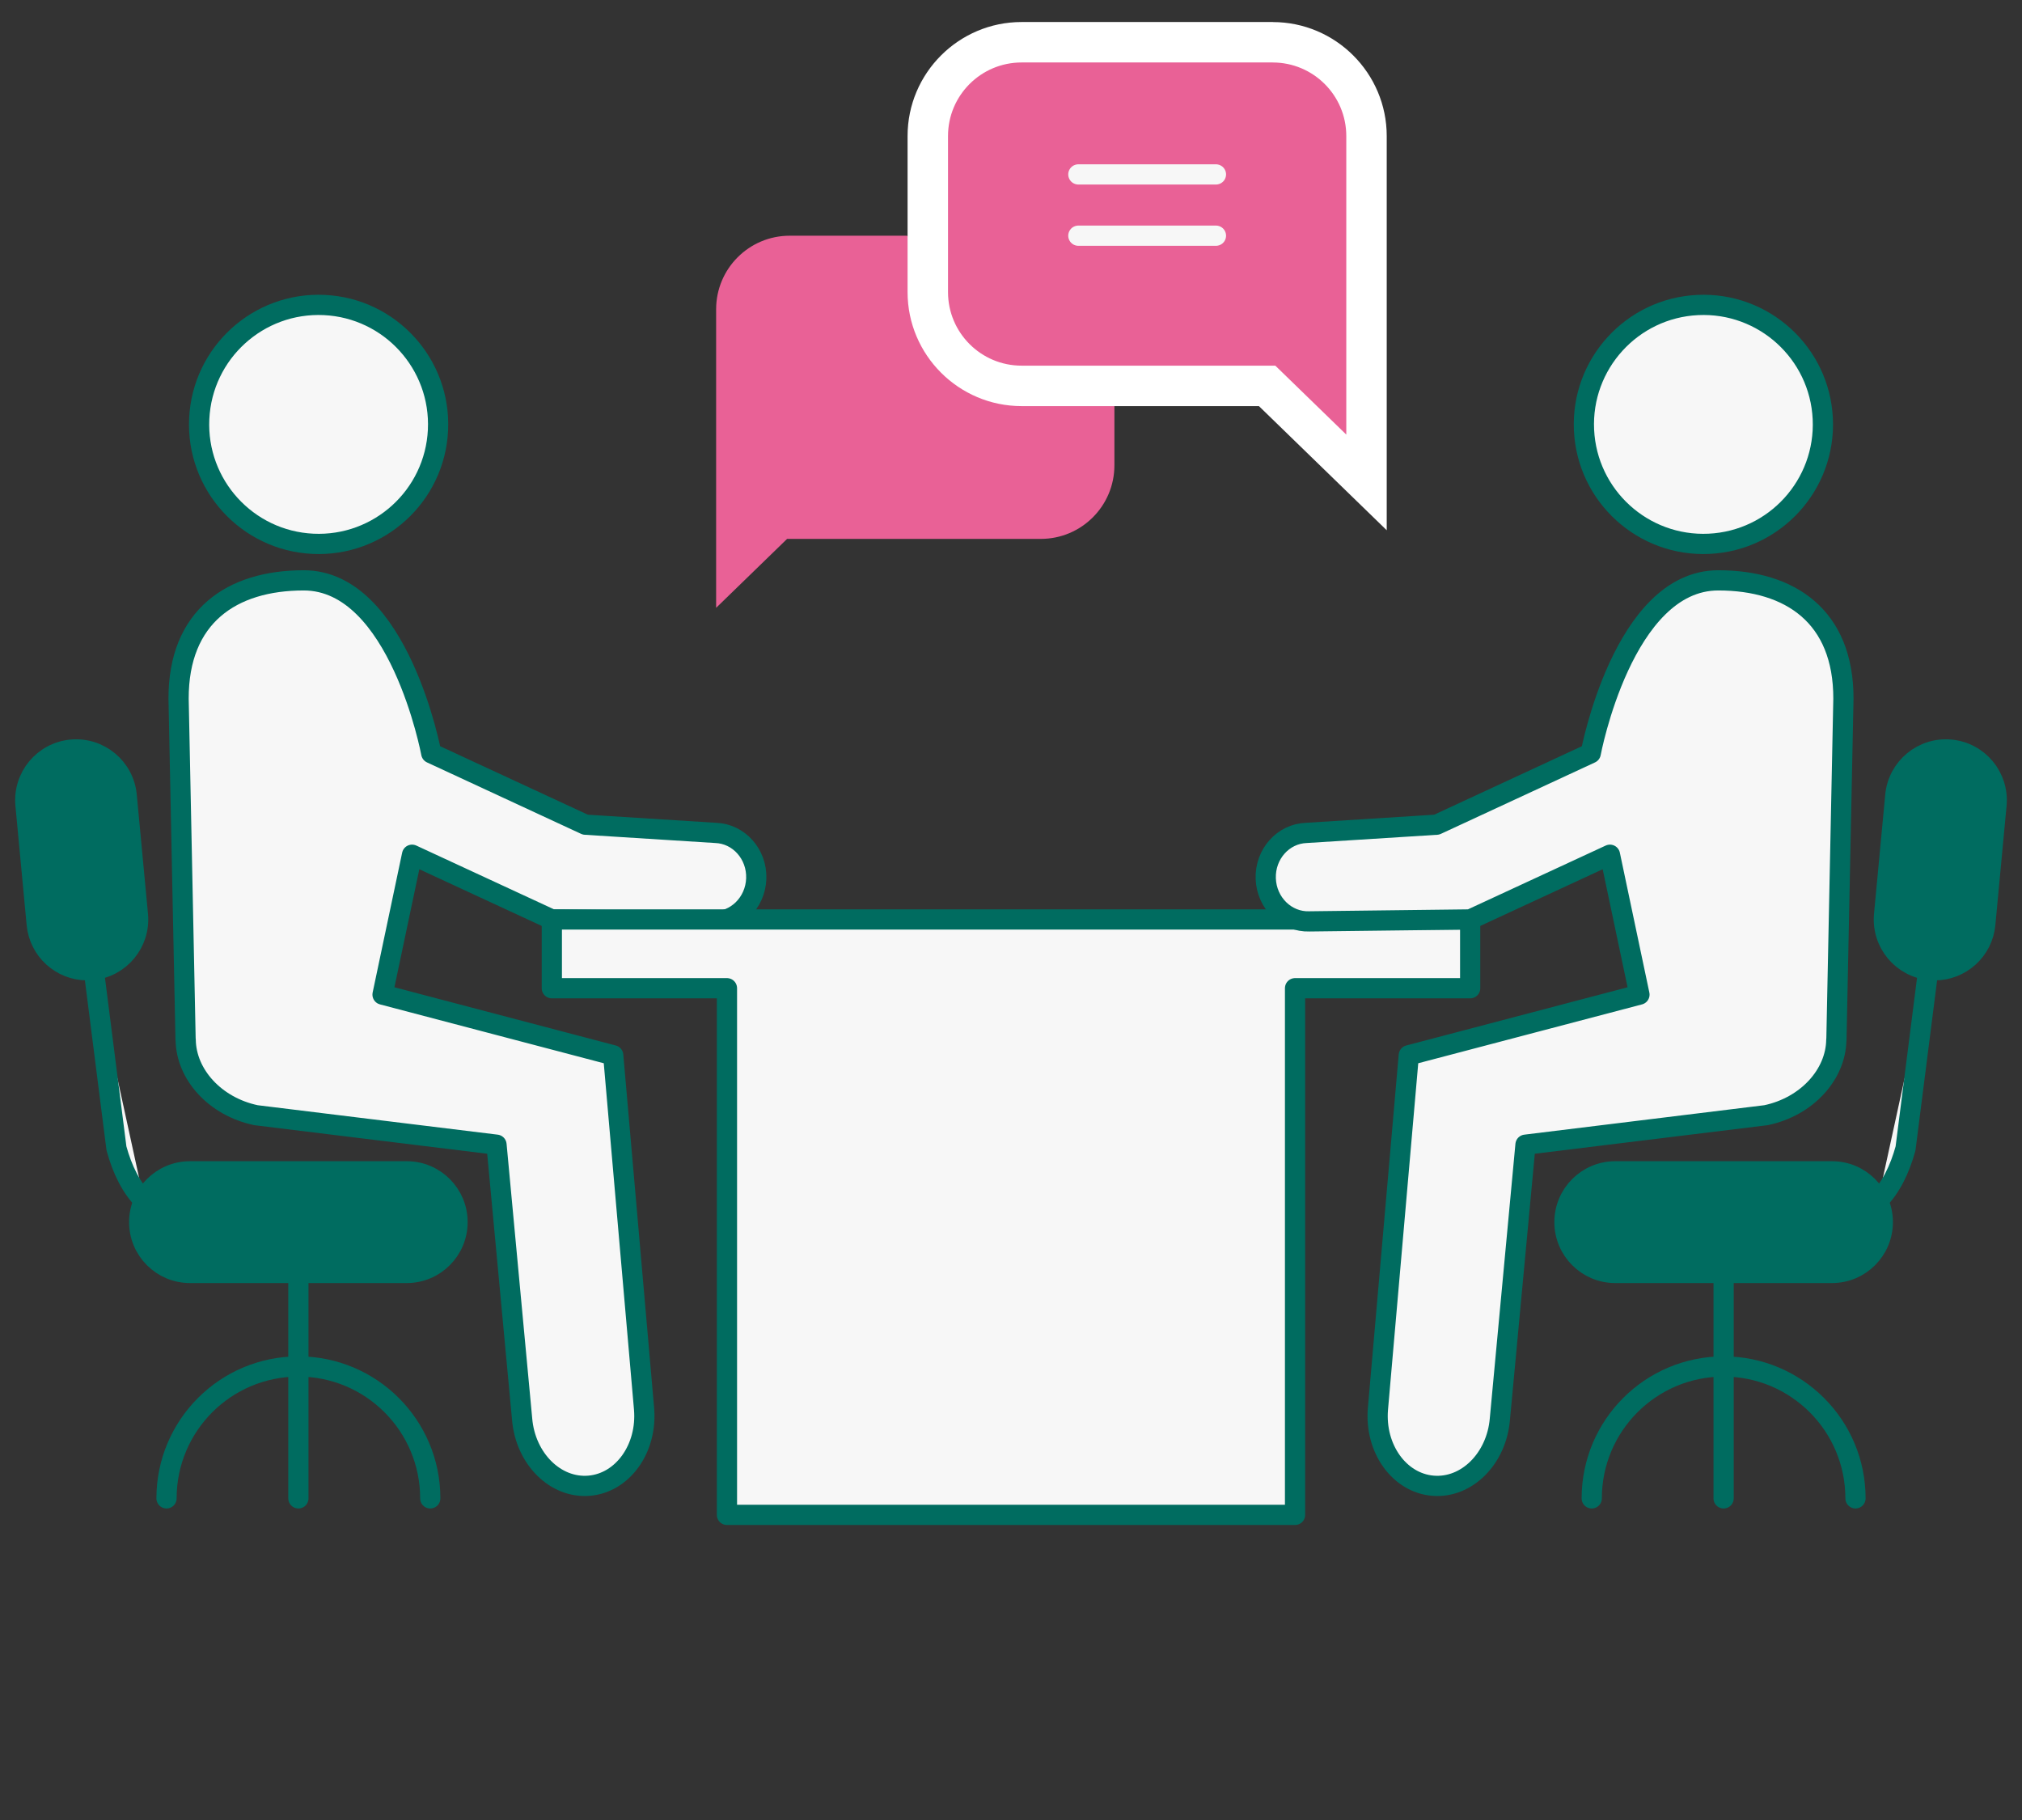 <?xml version="1.0" encoding="UTF-8"?>
<svg id="b" data-name="Design" xmlns="http://www.w3.org/2000/svg" viewBox="0 0 100 90">
  <rect x="0" y="0" width="100" height="90" fill="#333333" stroke="none"/>
  <g>
    <g>
      <path d="m15.476,26.891c3.26.155,6.03-2.362,6.185-5.623.155-3.26-2.362-6.03-5.623-6.185-3.261-.155-6.03,2.362-6.185,5.623-.155,3.261,2.362,6.03,5.623,6.185Z" style="fill: #f7f7f7; stroke: #006c60; stroke-linecap: round; stroke-linejoin: round;"/>
      <path d="m35.239,45.563c1.152.04,2.12-.907,2.162-2.115.042-1.208-.857-2.22-2.009-2.26l-6.443-.407-7.621-3.533s-1.594-8.549-6.306-8.549c-3.565,0-6.2,1.782-6.19,5.858l.346,16.861.005.002c.022,1.711,1.449,3.301,3.477,3.727l11.895,1.459,1.267,13.569c.163,1.959,1.646,3.434,3.311,3.295,1.666-.139,2.884-1.839,2.72-3.798l-1.526-17.488-11.408-3,1.459-6.917,6.911,3.2,7.948.096Z" style="fill: #f7f7f7; stroke: #006c60; stroke-linecap: round; stroke-linejoin: round;"/>
    </g>
    <polygon points="50 45.467 27.291 45.467 27.291 48.868 35.952 48.868 35.952 74.911 50 74.911 64.048 74.911 64.048 48.868 72.709 48.868 72.709 45.467 50 45.467" style="fill: #f7f7f7; stroke: #006c60; stroke-linecap: round; stroke-linejoin: round;"/>
    <g>
      <path d="m55.114,20.01v2.999c0,2.01-1.629,3.639-3.639,3.639h-12.548l-3.51,3.409v-14.763c0-2.01,1.629-3.638,3.638-3.638h5.801" style="fill: #e96196;"/>
      <g>
        <path d="m62.667,19.083h-12.142c-2.558,0-4.639-2.081-4.639-4.639v-7.716c0-2.558,2.081-4.639,4.639-4.639h12.419c2.558,0,4.638,2.081,4.638,4.639v17.129l-4.916-4.774Z" style="fill: #e96196;"/>
        <path d="m62.944,3.09c2.009,0,3.638,1.629,3.638,3.638v14.763l-3.51-3.409h-12.548c-2.01,0-3.639-1.629-3.639-3.639v-7.716c0-2.01,1.629-3.638,3.639-3.638h12.419m0-2h-12.419c-3.109,0-5.639,2.529-5.639,5.638v7.716c0,3.109,2.529,5.639,5.639,5.639h11.737l2.928,2.844,3.393,3.296V6.729c0-3.109-2.529-5.638-5.638-5.638h0Z" style="fill: #fff;"/>
      </g>
      <g>
        <line x1="53.331" y1="8.625" x2="60.136" y2="8.625" style="fill: none; stroke: #f7f7f7; stroke-linecap: round; stroke-linejoin: round;"/>
        <line x1="53.331" y1="11.655" x2="60.136" y2="11.655" style="fill: none; stroke: #f7f7f7; stroke-linecap: round; stroke-linejoin: round;"/>
      </g>
    </g>
    <g>
      <path d="m20.115,62.948h-10.718c-1.388,0-2.513-1.125-2.513-2.513s1.125-2.513,2.513-2.513h10.718c1.388,0,2.513,1.125,2.513,2.513s-1.125,2.513-2.513,2.513Z" style="fill: #006c60; stroke: #006c60; stroke-linecap: round; stroke-linejoin: round;"/>
      <path d="m4.637,47.96l1.123,8.832c.289,1.048.727,1.942,1.366,2.581" style="fill: #f7f7f7; stroke: #006c60; stroke-linecap: round; stroke-linejoin: round;"/>
      <g>
        <line x1="14.757" y1="62.948" x2="14.757" y2="74.095" style="fill: none; stroke: #006c60; stroke-linecap: round; stroke-linejoin: round;"/>
        <path d="m8.235,74.095c0-3.602,2.92-6.522,6.522-6.522s6.522,2.92,6.522,6.522" style="fill: none; stroke: #006c60; stroke-linecap: round; stroke-linejoin: round;"/>
      </g>
      <path d="m4.315,47.981c-1.282,0-2.377-.976-2.499-2.278l-.555-5.896c-.13-1.382.885-2.607,2.267-2.737,1.381-.13,2.608.885,2.738,2.267l.555,5.896c.13,1.382-.885,2.607-2.267,2.737-.08.007-.16.011-.238.011Z" style="fill: #006c60; stroke: #006c60; stroke-linecap: round; stroke-linejoin: round;"/>
    </g>
  </g>
  <g>
    <g>
      <path d="m84.524,26.891c-3.26.155-6.03-2.362-6.185-5.623-.155-3.26,2.362-6.03,5.623-6.185,3.261-.155,6.03,2.362,6.185,5.623.155,3.261-2.362,6.03-5.623,6.185Z" style="fill: #f7f7f7; stroke: #006c60; stroke-linecap: round; stroke-linejoin: round;"/>
      <path d="m64.761,45.563c-1.152.04-2.12-.907-2.162-2.115-.042-1.208.857-2.22,2.009-2.26l6.443-.407,7.621-3.533s1.594-8.549,6.306-8.549c3.565,0,6.2,1.782,6.19,5.858l-.346,16.861-.005.002c-.022,1.711-1.449,3.301-3.477,3.727l-11.895,1.459-1.267,13.569c-.163,1.959-1.646,3.434-3.311,3.295-1.666-.139-2.884-1.839-2.72-3.798l1.526-17.488,11.408-3-1.459-6.917-6.911,3.2-7.948.096Z" style="fill: #f7f7f7; stroke: #006c60; stroke-linecap: round; stroke-linejoin: round;"/>
    </g>
    <g>
      <path d="m79.885,62.948h10.718c1.388,0,2.513-1.125,2.513-2.513,0-1.388-1.125-2.513-2.513-2.513h-10.718c-1.388,0-2.513,1.125-2.513,2.513,0,1.388,1.125,2.513,2.513,2.513Z" style="fill: #006c60; stroke: #006c60; stroke-linecap: round; stroke-linejoin: round;"/>
      <path d="m95.363,47.96l-1.123,8.832c-.289,1.048-.727,1.942-1.366,2.581" style="fill: #f7f7f7; stroke: #006c60; stroke-linecap: round; stroke-linejoin: round;"/>
      <g>
        <line x1="85.243" y1="62.948" x2="85.243" y2="74.095" style="fill: none; stroke: #006c60; stroke-linecap: round; stroke-linejoin: round;"/>
        <path d="m91.765,74.095c0-3.602-2.92-6.522-6.522-6.522-3.602,0-6.522,2.92-6.522,6.522" style="fill: none; stroke: #006c60; stroke-linecap: round; stroke-linejoin: round;"/>
      </g>
      <path d="m95.685,47.981c1.282,0,2.377-.976,2.499-2.278l.555-5.896c.13-1.382-.885-2.607-2.267-2.737-1.381-.13-2.608.885-2.738,2.267l-.555,5.896c-.13,1.382.885,2.607,2.267,2.737.08.007.16.011.238.011Z" style="fill: #006c60; stroke: #006c60; stroke-linecap: round; stroke-linejoin: round;"/>
    </g>
  </g>
</svg>
